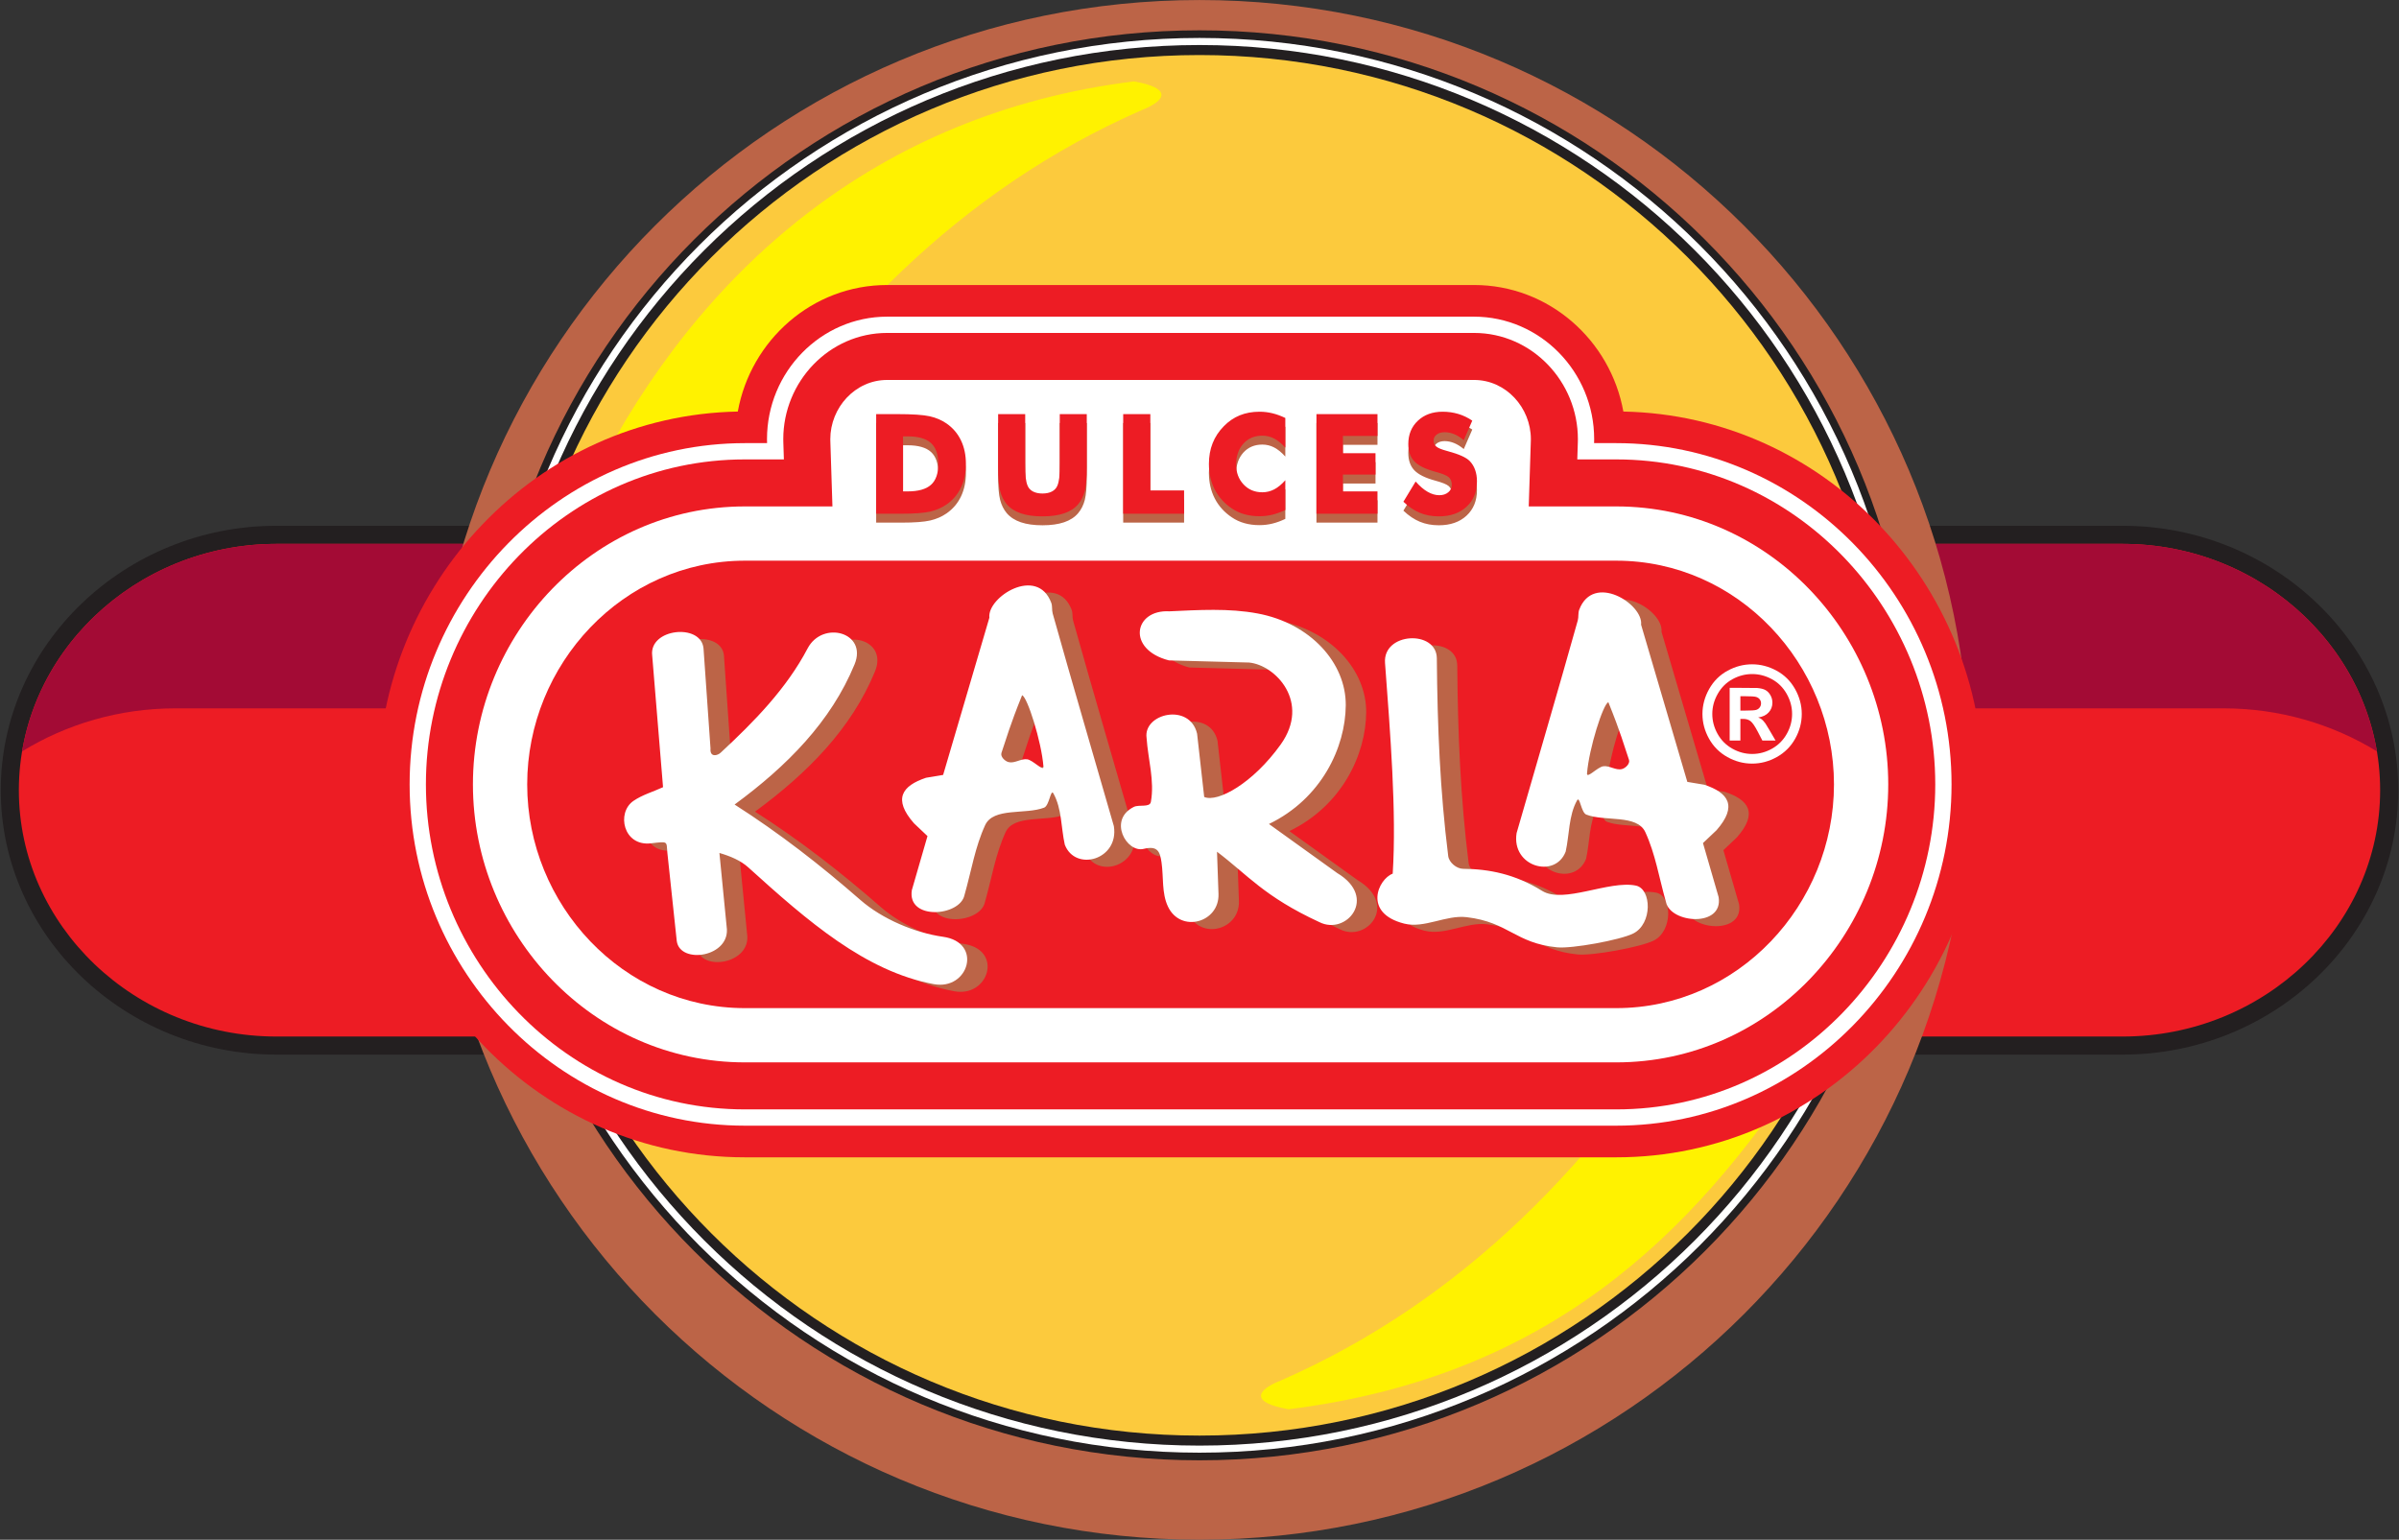<?xml version="1.0" encoding="UTF-8"?>
<svg xmlns="http://www.w3.org/2000/svg" xmlns:xlink="http://www.w3.org/1999/xlink" width="1910pt" height="1226pt" viewBox="0 0 1910 1226" version="1.1">
<rect x="0" y="0" width="1910" height="1226" fill="#333333" stroke="none"/>
<g id="surface1">
<path style=" stroke:none;fill-rule:evenodd;fill:rgb(13.699%,12.199%,12.5%);fill-opacity:1;" d="M 220.086 418.652 L 1689.91 418.652 C 1810.629 418.652 1909.391 513.398 1909.391 629.195 C 1909.391 744.992 1810.629 839.734 1689.91 839.734 L 220.086 839.734 C 99.375 839.734 0.609 744.992 0.609 629.195 C 0.609 513.398 99.375 418.652 220.086 418.652 "/>
<path style=" stroke:none;fill-rule:evenodd;fill:rgb(92.899%,10.999%,14.099%);fill-opacity:1;" d="M 220.086 433.055 L 1689.91 433.055 C 1802.711 433.055 1894.988 521.316 1894.988 629.195 C 1894.988 737.07 1802.711 825.336 1689.91 825.336 L 220.086 825.336 C 107.297 825.336 15.012 737.07 15.012 629.195 C 15.012 521.316 107.297 433.055 220.086 433.055 "/>
<path style=" stroke:none;fill-rule:evenodd;fill:rgb(63.921%,4.314%,20.784%);fill-opacity:1;" d="M 220.086 433.055 L 1689.91 433.055 C 1791.711 433.055 1876.789 504.949 1892.41 598.27 C 1857.07 576.609 1815.141 564.023 1770.281 564.023 L 139.715 564.023 C 94.859 564.023 52.926 576.609 17.586 598.27 C 33.211 504.949 118.289 433.055 220.086 433.055 "/>
<path style=" stroke:none;fill-rule:evenodd;fill:rgb(73.7%,39.2%,27.8%);fill-opacity:1;" d="M 955 0.02 C 1293.48 0.02 1567.98 274.516 1567.98 613 C 1567.98 951.484 1293.48 1225.984 955 1225.984 C 616.516 1225.984 342.016 951.484 342.016 613 C 342.016 274.516 616.516 0.02 955 0.02 "/>
<path style=" stroke:none;fill-rule:evenodd;fill:rgb(13.699%,12.199%,12.5%);fill-opacity:1;" d="M 955 24.148 C 1269.371 24.148 1524.309 279.09 1524.309 593.453 C 1524.309 907.82 1269.371 1162.762 955 1162.762 C 640.633 1162.762 385.695 907.82 385.695 593.453 C 385.695 279.09 640.633 24.148 955 24.148 "/>
<path style=" stroke:none;fill-rule:evenodd;fill:rgb(100%,100%,100%);fill-opacity:1;" d="M 955 30.219 C 1266.012 30.219 1518.238 282.441 1518.238 593.453 C 1518.238 904.469 1266.012 1156.691 955 1156.691 C 643.984 1156.691 391.762 904.469 391.762 593.453 C 391.762 282.441 643.984 30.219 955 30.219 "/>
<path style=" stroke:none;fill-rule:evenodd;fill:rgb(13.699%,12.199%,12.5%);fill-opacity:1;" d="M 955 35.852 C 1262.898 35.852 1512.609 285.551 1512.609 593.453 C 1512.609 901.359 1262.898 1151.059 955 1151.059 C 647.098 1151.059 397.395 901.359 397.395 593.453 C 397.395 285.551 647.098 35.852 955 35.852 "/>
<path style=" stroke:none;fill-rule:evenodd;fill:rgb(98.799%,79.199%,23.9%);fill-opacity:1;" d="M 955 43.828 C 1258.5 43.828 1504.629 289.953 1504.629 593.453 C 1504.629 896.953 1258.5 1143.082 955 1143.082 C 651.5 1143.082 405.371 896.953 405.371 593.453 C 405.371 289.953 651.5 43.828 955 43.828 "/>
<path style=" stroke:none;fill-rule:evenodd;fill:rgb(100%,94.901%,0%);fill-opacity:1;" d="M 1359.449 781.289 C 1273.43 924.875 1163.898 1036 1019.691 1099.234 C 999.344 1107.234 996.121 1116.973 1025.93 1122.094 C 1231.93 1096.566 1346.852 984.281 1436.34 847.789 C 1410.711 825.621 1385.078 803.457 1359.449 781.289 Z M 569.215 405.617 C 655.238 262.031 764.766 150.91 908.977 87.68 C 929.324 79.672 932.547 69.93 902.742 64.82 C 696.734 90.34 556.152 216.629 473.66 378.785 C 499.289 400.953 543.586 383.453 569.215 405.617 "/>
<path style=" stroke:none;fill-rule:evenodd;fill:rgb(92.899%,10.999%,14.099%);fill-opacity:1;" d="M 587.414 327.695 C 597.625 271.035 646.594 226.938 706.309 226.938 L 1173.57 226.938 C 1233.289 226.938 1282.262 271.035 1292.461 327.695 C 1452.379 330.797 1578.949 464.992 1578.949 624.578 C 1578.949 786.039 1449.379 921.516 1286.809 921.516 L 593.074 921.516 C 430.5 921.516 300.934 786.039 300.934 624.578 C 300.934 464.992 427.504 330.797 587.414 327.695 "/>
<path style=" stroke:none;fill-rule:evenodd;fill:rgb(100%,100%,100%);fill-opacity:1;" d="M 593.074 352.84 L 610.715 352.84 C 610.68 351.777 610.656 350.711 610.656 349.645 C 610.656 296.016 653.699 252.137 706.309 252.137 L 1173.57 252.137 C 1226.18 252.137 1269.219 296.016 1269.219 349.645 C 1269.219 350.711 1269.199 351.777 1269.16 352.84 L 1286.809 352.84 C 1433.621 352.84 1553.75 475.121 1553.75 624.578 C 1553.75 774.031 1433.621 896.316 1286.809 896.316 L 593.074 896.316 C 446.258 896.316 326.133 774.031 326.133 624.578 C 326.133 475.121 446.258 352.84 593.074 352.84 "/>
<path style=" stroke:none;fill-rule:evenodd;fill:rgb(92.899%,10.999%,14.099%);fill-opacity:1;" d="M 593.074 365.801 C 451.559 365.801 339.094 484.199 339.094 624.578 C 339.094 764.953 451.559 883.355 593.074 883.355 L 1286.809 883.355 C 1428.32 883.355 1540.789 764.953 1540.789 624.578 C 1540.789 484.199 1428.32 365.801 1286.809 365.801 L 1255.781 365.801 L 1256.211 352.426 C 1256.238 351.496 1256.262 350.57 1256.262 349.645 C 1256.262 303.922 1219.738 265.098 1173.57 265.098 L 706.309 265.098 C 660.137 265.098 623.617 303.922 623.617 349.645 C 623.617 350.57 623.641 351.496 623.668 352.426 L 624.098 365.801 L 593.074 365.801 "/>
<path style=" stroke:none;fill-rule:evenodd;fill:rgb(100%,100%,100%);fill-opacity:1;" d="M 593.074 403.238 C 472.223 403.238 376.531 504.891 376.531 624.578 C 376.531 744.266 472.223 845.914 593.074 845.914 L 1286.809 845.914 C 1407.66 845.914 1503.352 744.266 1503.352 624.578 C 1503.352 504.891 1407.66 403.238 1286.809 403.238 L 1217.129 403.238 L 1218.789 351.227 C 1218.809 350.699 1218.82 350.172 1218.82 349.645 C 1218.82 324.621 1199.07 302.535 1173.57 302.535 L 706.309 302.535 C 680.809 302.535 661.059 324.621 661.059 349.645 C 661.059 350.172 661.074 350.699 661.09 351.227 L 662.754 403.238 L 593.074 403.238 "/>
<path style=" stroke:none;fill-rule:evenodd;fill:rgb(92.899%,10.999%,14.099%);fill-opacity:1;" d="M 593.074 446.438 C 496.004 446.438 419.734 528.836 419.734 624.578 C 419.734 720.32 496.004 802.715 593.074 802.715 L 1286.809 802.715 C 1383.879 802.715 1460.148 720.32 1460.148 624.578 C 1460.148 528.836 1383.879 446.438 1286.809 446.438 C 1218.922 446.438 660.965 446.438 593.074 446.438 "/>
<path style=" stroke:none;fill-rule:evenodd;fill:rgb(73.7%,39.2%,27.8%);fill-opacity:1;" d="M 535.52 527.727 L 544.152 632.457 C 536.289 636.102 527.699 638.477 520.559 643.391 C 506.922 652.773 512.457 679.656 534.469 677.16 C 548.574 675.559 546.758 675.277 547.605 684.82 C 550.098 708.223 552.59 731.621 555.086 755.023 C 557.715 773.828 598.465 767.699 594.789 743.516 C 592.871 723.949 590.953 704.387 589.035 684.82 C 597.852 687.414 606 690.855 612.047 696.332 C 659.422 739.25 705.27 779.086 759.648 789.27 C 787.48 794.477 798.949 756.055 767.121 751.57 C 744.715 748.414 718.664 737.461 701.246 722.223 C 669.711 694.645 636.785 669.043 601.121 646.266 C 642.84 615.641 677.891 580.211 696.641 534.633 C 707.172 509.035 671.09 499.41 659.238 521.973 C 642.508 553.82 617.004 579.977 590.188 604.836 C 587.617 607.434 581.297 608.965 581.941 601.652 L 576.375 521.973 C 574.543 501.656 532.797 505.988 535.52 527.727 Z M 767.152 622.68 C 762.621 623.438 758.09 624.191 753.559 624.945 C 734.48 631.316 726.945 641.84 743.93 661.191 C 747.516 664.594 751.105 667.988 754.691 671.387 C 750.539 685.734 746.387 700.086 742.23 714.434 C 738.375 738.738 780.555 735.438 784.141 718.395 C 789.805 698.387 792.539 680.23 800.594 662.688 C 807.188 648.32 832.844 654.473 847.574 648.734 C 851.77 647.098 852.742 633.473 854.938 637.406 C 861.719 649.566 860.98 664.594 864 678.184 C 872.34 700.051 907.359 690.277 903.078 663.461 C 886.844 607.012 870.223 550.672 854.371 494.117 C 853.602 491.367 854.246 488.297 853.238 485.621 C 842.035 455.863 802.098 481.016 803.965 497.516 C 791.691 539.238 779.422 580.961 767.152 622.68 Z M 830.02 559.246 C 820.098 583.809 817.602 593.422 813.594 605.121 C 812.59 608.051 816.254 611.734 819.258 612.484 C 824.074 613.691 829.055 609.617 833.98 610.223 C 838.684 610.797 847.375 620.605 847.008 615.883 C 845.48 596.234 834.156 560.445 830.02 559.246 Z M 929.133 593.23 C 930.266 610.223 935.637 627.461 932.527 644.203 C 931.668 648.844 923.16 646.062 918.938 648.168 C 898.191 658.516 913.289 684.859 926.738 681.582 C 937.973 678.848 939.777 683.707 941.023 692.344 C 942.723 704.047 941.082 716.758 946.121 727.457 C 956.23 748.918 987.191 740.305 986.383 717.441 L 985.199 683.848 C 1009.621 702.262 1022.66 719.535 1066.762 739.918 C 1088.238 750.688 1113.512 720.355 1080.922 700.84 C 1062.789 687.812 1044.672 674.785 1026.539 661.762 C 1068.398 641.539 1087.488 600.785 1087.711 567.176 C 1087.93 533.57 1059.719 501.984 1017.48 494.117 C 994.465 489.828 970.664 491.359 947.254 492.418 C 919.027 490.84 912.977 522.797 946.949 531.496 C 970.359 532.062 987.277 532.629 1010.691 533.195 C 1031.73 535.117 1059.98 564.828 1035.859 598.512 C 1013.84 629.262 985.809 644.875 975.008 640.238 C 973.117 623.438 971.23 606.633 969.344 589.832 C 963.512 565.004 926.309 573.707 929.133 593.23 Z M 1359.648 628.23 C 1364.18 628.988 1368.711 629.742 1373.238 630.496 C 1392.32 636.867 1399.859 647.391 1382.871 666.746 C 1379.281 670.145 1375.699 673.539 1372.109 676.938 C 1376.262 691.285 1380.422 705.637 1384.57 719.984 C 1388.43 744.289 1346.25 740.988 1342.66 723.945 C 1337 703.938 1334.262 685.781 1326.211 668.238 C 1319.609 653.871 1293.961 660.023 1279.23 654.285 C 1275.031 652.652 1274.059 639.023 1271.859 642.957 C 1265.078 655.117 1265.82 670.145 1262.801 683.734 C 1254.461 705.605 1219.441 695.828 1223.719 669.012 C 1239.961 612.562 1256.578 556.227 1272.43 499.668 C 1273.199 496.918 1272.559 493.848 1273.559 491.172 C 1284.77 461.414 1324.699 486.566 1322.84 503.066 C 1335.109 544.789 1347.379 586.512 1359.648 628.23 Z M 1296.781 564.801 C 1306.711 589.359 1309.199 598.977 1313.211 610.676 C 1314.211 613.605 1310.551 617.285 1307.539 618.035 C 1302.73 619.242 1297.75 615.168 1292.82 615.773 C 1288.121 616.348 1279.43 626.156 1279.789 621.438 C 1281.32 601.785 1292.648 565.996 1296.781 564.801 Z M 1118.969 533.527 C 1123.129 589.457 1128.219 652.238 1125.09 701.297 C 1113.488 705.633 1101.211 732.691 1134.148 741.051 C 1150.34 745.156 1167.41 733.992 1183.988 735.953 C 1217.469 739.914 1222.539 756.68 1256.09 759.977 C 1267.801 761.129 1305.969 754.195 1316.52 748.98 C 1332 741.332 1331.34 713.414 1318.66 710.797 C 1297.328 706.402 1261.039 725.578 1244.031 714.996 C 1222.43 701.562 1201.559 697.59 1181.16 697.441 C 1175.941 697.402 1169.922 692.426 1169.27 687.246 C 1162.75 635.082 1160.699 584.961 1160.211 529.797 C 1160 507.023 1117.148 509.004 1118.969 533.527 "/>
<path style=" stroke:none;fill-rule:evenodd;fill:rgb(100%,100%,100%);fill-opacity:1;" d="M 519.262 522.07 L 527.891 626.801 C 520.027 630.445 511.438 632.82 504.301 637.734 C 490.66 647.121 496.199 674 518.207 671.504 C 532.316 669.902 530.5 669.621 531.344 679.164 C 533.84 702.566 536.332 725.969 538.824 749.367 C 541.457 768.172 582.203 762.043 578.531 737.859 C 576.613 718.297 574.691 698.73 572.773 679.164 C 581.594 681.762 589.738 685.199 595.785 690.676 C 643.16 733.594 689.008 773.43 743.391 783.613 C 771.219 788.824 782.691 750.398 750.859 745.914 C 728.457 742.758 702.406 731.805 684.984 716.566 C 653.453 688.992 620.523 663.387 584.859 640.609 C 626.578 609.984 661.633 574.555 680.383 528.977 C 690.91 503.383 654.828 493.758 642.98 516.316 C 626.246 548.164 600.742 574.32 573.926 599.18 C 571.355 601.777 565.035 603.309 565.684 595.996 L 560.117 516.316 C 558.285 496.004 516.539 500.332 519.262 522.07 Z M 750.891 617.023 C 746.359 617.781 741.828 618.535 737.297 619.289 C 718.219 625.66 710.684 636.184 727.672 655.539 C 731.258 658.938 734.844 662.336 738.43 665.73 C 734.277 680.078 730.125 694.43 725.973 708.777 C 722.113 733.082 764.297 729.781 767.883 712.738 C 773.547 692.73 776.277 674.574 784.332 657.031 C 790.93 642.664 816.582 648.816 831.312 643.078 C 835.512 641.445 836.484 627.816 838.676 631.75 C 845.461 643.91 844.719 658.938 847.738 672.527 C 856.078 694.395 891.102 684.621 886.816 657.805 C 870.582 601.355 853.961 545.02 838.109 488.461 C 837.34 485.711 837.984 482.641 836.977 479.965 C 825.773 450.207 785.836 475.359 787.703 491.859 C 775.434 533.582 763.16 575.305 750.891 617.023 Z M 813.758 553.594 C 803.836 578.152 801.344 587.77 797.332 599.469 C 796.328 602.395 799.992 606.078 802.996 606.828 C 807.812 608.035 812.793 603.961 817.723 604.566 C 822.422 605.141 831.113 614.949 830.746 610.23 C 829.219 590.578 817.895 554.789 813.758 553.594 Z M 912.871 587.574 C 914.004 604.566 919.375 621.805 916.27 638.547 C 915.406 643.188 906.898 640.406 902.676 642.512 C 881.93 652.859 897.027 679.203 910.477 675.926 C 921.711 673.191 923.52 678.051 924.766 686.688 C 926.465 698.395 924.82 711.102 929.859 721.801 C 939.973 743.262 970.93 734.648 970.125 711.785 L 968.941 678.191 C 993.359 696.605 1006.398 713.883 1050.5 734.262 C 1071.98 745.031 1097.25 714.699 1064.66 695.184 C 1046.531 682.156 1028.41 669.129 1010.289 656.105 C 1052.141 635.887 1071.23 595.129 1071.449 561.52 C 1071.672 527.914 1043.461 496.328 1001.219 488.461 C 978.203 484.172 954.402 485.703 930.992 486.762 C 902.77 485.184 896.719 517.141 930.688 525.84 C 954.098 526.406 971.016 526.973 994.426 527.539 C 1015.469 529.461 1043.719 559.172 1019.602 592.855 C 997.582 623.605 969.547 639.219 958.746 634.582 C 956.859 617.781 954.969 600.977 953.082 584.176 C 947.25 559.348 910.051 568.055 912.871 587.574 Z M 1343.391 622.578 C 1347.922 623.332 1352.449 624.086 1356.98 624.844 C 1376.059 631.211 1383.602 641.734 1366.609 661.09 C 1363.02 664.488 1359.441 667.887 1355.852 671.285 C 1360 685.633 1364.16 699.98 1368.309 714.328 C 1372.172 738.633 1329.988 735.336 1326.398 718.293 C 1320.738 698.281 1318 680.125 1309.949 662.586 C 1303.352 648.215 1277.699 654.367 1262.969 648.629 C 1258.77 646.996 1257.801 633.367 1255.602 637.301 C 1248.82 649.465 1249.559 664.488 1246.539 678.078 C 1238.199 699.949 1203.18 690.172 1207.461 663.355 C 1223.699 606.906 1240.32 550.57 1256.172 494.012 C 1256.941 491.262 1256.301 488.191 1257.301 485.516 C 1268.512 455.758 1308.441 480.91 1306.578 497.41 C 1318.852 539.133 1331.121 580.855 1343.391 622.578 Z M 1280.52 559.145 C 1290.449 583.703 1292.941 593.32 1296.949 605.02 C 1297.949 607.949 1294.289 611.633 1291.281 612.383 C 1286.469 613.586 1281.488 609.512 1276.559 610.117 C 1271.859 610.691 1263.172 620.5 1263.531 615.781 C 1265.059 596.129 1276.391 560.34 1280.52 559.145 Z M 1102.711 527.871 C 1106.871 583.801 1111.961 646.582 1108.828 695.641 C 1097.23 699.977 1084.949 727.035 1117.891 735.395 C 1134.078 739.5 1151.148 728.336 1167.73 730.297 C 1201.211 734.258 1206.281 751.023 1239.828 754.32 C 1251.539 755.473 1289.711 748.539 1300.262 743.324 C 1315.738 735.676 1315.078 707.758 1302.398 705.141 C 1281.07 700.746 1244.781 719.922 1227.77 709.344 C 1206.172 695.91 1185.301 691.938 1164.898 691.785 C 1159.68 691.746 1153.66 686.77 1153.012 681.59 C 1146.488 629.426 1144.441 579.305 1143.949 524.141 C 1143.738 501.367 1100.891 503.348 1102.711 527.871 "/>
<path style=" stroke:none;fill-rule:nonzero;fill:rgb(100%,100%,100%);fill-opacity:1;" d="M 1394.969 528.957 C 1401.75 528.957 1408.25 530.648 1414.469 534.051 C 1420.699 537.434 1425.602 542.293 1429.16 548.617 C 1432.719 554.961 1434.5 561.586 1434.5 568.488 C 1434.5 575.379 1432.75 581.949 1429.27 588.188 C 1425.762 594.422 1420.898 599.301 1414.641 602.789 C 1408.41 606.277 1401.84 608.023 1394.969 608.023 C 1388.078 608.023 1381.52 606.277 1375.27 602.789 C 1369.031 599.301 1364.148 594.422 1360.672 588.188 C 1357.18 581.949 1355.43 575.379 1355.43 568.488 C 1355.43 561.586 1357.211 554.961 1360.77 548.617 C 1364.328 542.293 1369.23 537.434 1375.449 534.051 C 1381.68 530.648 1388.18 528.957 1394.969 528.957 Z M 1395.02 536.711 C 1389.57 536.711 1384.359 538.066 1379.371 540.777 C 1374.391 543.492 1370.461 547.402 1367.59 552.492 C 1364.699 557.586 1363.27 562.922 1363.27 568.488 C 1363.27 574.039 1364.68 579.324 1367.48 584.344 C 1370.281 589.367 1374.191 593.297 1379.219 596.113 C 1384.238 598.934 1389.5 600.34 1395.02 600.34 C 1400.551 600.34 1405.82 598.934 1410.84 596.113 C 1415.84 593.297 1419.75 589.367 1422.57 584.344 C 1425.391 579.324 1426.801 574.039 1426.801 568.488 C 1426.801 562.922 1425.371 557.586 1422.5 552.492 C 1419.629 547.402 1415.68 543.492 1410.68 540.777 C 1405.68 538.066 1400.441 536.711 1395.02 536.711 Z M 1377.102 589.648 L 1377.102 547.703 L 1385.629 547.703 C 1393.609 547.703 1398.078 547.738 1399.031 547.809 C 1401.852 548.035 1404.059 548.602 1405.621 549.48 C 1407.191 550.363 1408.488 551.699 1409.531 553.496 C 1410.59 555.312 1411.121 557.32 1411.121 559.523 C 1411.121 562.535 1410.129 565.125 1408.141 567.273 C 1406.172 569.441 1403.391 570.762 1399.809 571.289 C 1401.078 571.766 1402.059 572.297 1402.75 572.859 C 1403.441 573.422 1404.391 574.496 1405.59 576.082 C 1405.91 576.488 1406.93 578.195 1408.691 581.191 L 1413.641 589.648 L 1403.121 589.648 L 1399.602 582.848 C 1397.238 578.266 1395.262 575.379 1393.711 574.199 C 1392.18 573.02 1390.211 572.418 1387.828 572.418 L 1385.629 572.418 L 1385.629 589.648 Z M 1385.629 565.812 L 1389.078 565.812 C 1394 565.812 1397.039 565.617 1398.238 565.246 C 1399.422 564.859 1400.359 564.211 1401.039 563.258 C 1401.75 562.309 1402.078 561.23 1402.078 560.035 C 1402.078 558.855 1401.75 557.812 1401.078 556.914 C 1400.41 556 1399.461 555.348 1398.211 554.941 C 1396.969 554.555 1393.93 554.359 1389.078 554.359 L 1385.629 554.359 L 1385.629 565.812 "/>
<path style=" stroke:none;fill-rule:nonzero;fill:rgb(73.7%,39.2%,27.8%);fill-opacity:1;" d="M 697.578 416.141 L 697.578 336.836 L 714.09 336.836 C 726.406 336.836 735.133 337.406 740.234 338.57 C 745.34 339.719 749.832 341.66 753.699 344.359 C 758.711 347.871 762.52 352.348 765.125 357.82 C 767.734 363.297 769.027 369.547 769.027 376.535 C 769.027 383.543 767.734 389.793 765.125 395.266 C 762.52 400.738 758.711 405.215 753.699 408.727 C 749.871 411.391 745.508 413.297 740.59 414.441 C 735.668 415.57 728.051 416.141 717.73 416.141 Z M 718.973 398.371 L 722.598 398.371 C 731.082 398.371 737.297 396.633 741.199 393.141 C 745.102 389.664 747.039 384.133 747.039 376.535 C 747.039 368.953 745.102 363.387 741.199 359.855 C 737.297 356.324 731.082 354.547 722.598 354.547 L 718.973 354.547 Z M 794.672 336.836 L 816.234 336.836 L 816.234 375.406 C 816.234 381.082 816.383 385.152 816.66 387.629 C 816.953 390.09 817.438 392.16 818.141 393.824 C 818.953 395.84 820.414 397.391 822.465 398.465 C 824.52 399.52 827.031 400.055 829.992 400.055 C 832.949 400.055 835.445 399.52 837.5 398.465 C 839.531 397.391 840.992 395.84 841.844 393.824 C 842.547 392.16 843.027 390.09 843.324 387.629 C 843.602 385.152 843.75 381.082 843.75 375.406 L 843.75 336.836 L 865.254 336.836 L 865.254 378.77 C 865.254 387.461 864.734 393.879 863.684 398.02 C 862.629 402.164 860.871 405.676 858.375 408.617 C 855.676 411.816 851.941 414.238 847.227 415.848 C 842.492 417.453 836.742 418.25 829.992 418.25 C 823.203 418.25 817.453 417.453 812.738 415.848 C 808.023 414.238 804.289 411.816 801.551 408.617 C 799.094 405.676 797.336 402.164 796.262 398.02 C 795.211 393.879 794.672 387.461 794.672 378.77 Z M 894.246 416.141 L 894.246 336.836 L 915.863 336.836 L 915.863 397.613 L 942.73 397.613 L 942.73 416.141 Z M 1023.328 339.902 L 1023.328 363.535 C 1020.371 360.242 1017.422 357.84 1014.48 356.305 C 1011.539 354.77 1008.371 353.992 1005.031 353.992 C 998.812 353.992 993.785 356.121 989.938 360.355 C 986.09 364.605 984.168 370.137 984.168 376.961 C 984.168 383.32 986.129 388.59 990.047 392.789 C 993.969 396.984 998.961 399.074 1005.031 399.074 C 1008.371 399.074 1011.539 398.297 1014.48 396.762 C 1017.422 395.23 1020.371 392.805 1023.328 389.477 L 1023.328 413.164 C 1019.891 414.812 1016.488 416.066 1013.09 416.898 C 1009.699 417.73 1006.27 418.141 1002.809 418.141 C 998.461 418.141 994.469 417.621 990.809 416.586 C 987.145 415.57 983.762 413.996 980.691 411.906 C 974.773 407.934 970.262 402.938 967.156 396.91 C 964.051 390.863 962.496 384.078 962.496 376.535 C 962.496 370.469 963.477 364.961 965.453 359.984 C 967.414 355.012 970.391 350.516 974.367 346.469 C 978.121 342.602 982.355 339.719 987.07 337.797 C 991.77 335.891 997.02 334.93 1002.809 334.93 C 1006.27 334.93 1009.699 335.336 1013.09 336.168 C 1016.488 337 1019.891 338.258 1023.328 339.902 Z M 1048.109 416.141 L 1048.109 336.836 L 1096.699 336.836 L 1096.699 354.215 L 1069.191 354.215 L 1069.191 367.973 L 1095.129 367.973 L 1095.129 384.984 L 1069.191 384.984 L 1069.191 398.371 L 1096.699 398.371 L 1096.699 416.141 Z M 1127.078 390.512 C 1130.301 394.156 1133.48 396.895 1136.609 398.688 C 1139.73 400.5 1142.84 401.406 1145.949 401.406 C 1148.828 401.406 1151.211 400.629 1153.059 399.074 C 1154.93 397.523 1155.859 395.562 1155.859 393.176 C 1155.859 390.531 1155.059 388.496 1153.449 387.074 C 1151.84 385.648 1148.199 384.172 1142.539 382.656 C 1134.781 380.566 1129.281 377.828 1126.07 374.48 C 1122.852 371.117 1121.238 366.512 1121.238 360.668 C 1121.238 353.086 1123.77 346.895 1128.859 342.105 C 1133.93 337.312 1140.512 334.93 1148.59 334.93 C 1152.969 334.93 1157.109 335.52 1161.031 336.688 C 1164.949 337.867 1168.648 339.645 1172.172 342.031 L 1165.398 357.582 C 1162.941 355.492 1160.422 353.902 1157.84 352.828 C 1155.25 351.773 1152.691 351.238 1150.18 351.238 C 1147.57 351.238 1145.461 351.867 1143.84 353.105 C 1142.211 354.344 1141.398 355.953 1141.398 357.895 C 1141.398 359.891 1142.121 361.48 1143.539 362.664 C 1144.969 363.867 1147.719 364.996 1151.789 366.086 L 1152.77 366.363 C 1161.59 368.73 1167.379 371.355 1170.148 374.203 C 1172.039 376.164 1173.461 378.492 1174.441 381.23 C 1175.422 383.949 1175.898 386.98 1175.898 390.289 C 1175.898 398.703 1173.148 405.473 1167.621 410.578 C 1162.09 415.699 1154.73 418.25 1145.52 418.25 C 1139.988 418.25 1134.961 417.309 1130.43 415.438 C 1125.898 413.555 1121.539 410.613 1117.34 406.602 L 1127.078 390.512 "/>
<path style=" stroke:none;fill-rule:nonzero;fill:rgb(92.899%,10.999%,14.099%);fill-opacity:1;" d="M 697.578 409.047 L 697.578 329.734 L 714.09 329.734 C 726.406 329.734 735.133 330.309 740.234 331.473 C 745.34 332.621 749.832 334.562 753.699 337.262 C 758.711 340.773 762.52 345.25 765.125 350.723 C 767.734 356.195 769.027 362.445 769.027 369.438 C 769.027 376.445 767.734 382.695 765.125 388.168 C 762.52 393.641 758.711 398.117 753.699 401.629 C 749.871 404.293 745.508 406.195 740.59 407.344 C 735.668 408.473 728.051 409.047 717.73 409.047 Z M 718.973 391.273 L 722.598 391.273 C 731.082 391.273 737.297 389.535 741.199 386.039 C 745.102 382.566 747.039 377.035 747.039 369.438 C 747.039 361.855 745.102 356.289 741.199 352.758 C 737.297 349.227 731.082 347.449 722.598 347.449 L 718.973 347.449 Z M 794.672 329.734 L 816.234 329.734 L 816.234 368.309 C 816.234 373.984 816.383 378.055 816.66 380.531 C 816.953 382.988 817.438 385.062 818.141 386.727 C 818.953 388.742 820.414 390.293 822.465 391.367 C 824.52 392.422 827.031 392.957 829.992 392.957 C 832.949 392.957 835.445 392.422 837.5 391.367 C 839.531 390.293 840.992 388.742 841.844 386.727 C 842.547 385.062 843.027 382.988 843.324 380.531 C 843.602 378.055 843.75 373.984 843.75 368.309 L 843.75 329.734 L 865.254 329.734 L 865.254 371.672 C 865.254 380.363 864.734 386.781 863.684 390.922 C 862.629 395.066 860.871 398.578 858.375 401.52 C 855.676 404.719 851.941 407.141 847.227 408.746 C 842.492 410.355 836.742 411.152 829.992 411.152 C 823.203 411.152 817.453 410.355 812.738 408.746 C 808.023 407.141 804.289 404.719 801.551 401.52 C 799.094 398.578 797.336 395.066 796.262 390.922 C 795.211 386.781 794.672 380.363 794.672 371.672 Z M 894.246 409.047 L 894.246 329.734 L 915.863 329.734 L 915.863 390.516 L 942.73 390.516 L 942.73 409.047 Z M 1023.328 332.805 L 1023.328 356.438 C 1020.371 353.145 1017.422 350.742 1014.48 349.207 C 1011.539 347.672 1008.371 346.895 1005.031 346.895 C 998.812 346.895 993.785 349.023 989.938 353.258 C 986.09 357.508 984.168 363.039 984.168 369.863 C 984.168 376.223 986.129 381.492 990.047 385.691 C 993.969 389.887 998.961 391.977 1005.031 391.977 C 1008.371 391.977 1011.539 391.199 1014.48 389.664 C 1017.422 388.133 1020.371 385.711 1023.328 382.379 L 1023.328 406.066 C 1019.891 407.715 1016.488 408.969 1013.09 409.805 C 1009.699 410.633 1006.27 411.039 1002.809 411.039 C 998.461 411.039 994.469 410.523 990.809 409.488 C 987.145 408.473 983.762 406.898 980.691 404.809 C 974.773 400.836 970.262 395.844 967.156 389.812 C 964.051 383.766 962.496 376.98 962.496 369.438 C 962.496 363.371 963.477 357.859 965.453 352.887 C 967.414 347.91 970.391 343.418 974.367 339.371 C 978.121 335.504 982.355 332.621 987.07 330.695 C 991.77 328.793 997.02 327.832 1002.809 327.832 C 1006.27 327.832 1009.699 328.238 1013.09 329.07 C 1016.488 329.902 1019.891 331.16 1023.328 332.805 Z M 1048.109 409.047 L 1048.109 329.734 L 1096.699 329.734 L 1096.699 347.117 L 1069.191 347.117 L 1069.191 360.875 L 1095.129 360.875 L 1095.129 377.887 L 1069.191 377.887 L 1069.191 391.273 L 1096.699 391.273 L 1096.699 409.047 Z M 1127.078 383.414 C 1130.301 387.059 1133.48 389.797 1136.609 391.59 C 1139.73 393.402 1142.84 394.309 1145.949 394.309 C 1148.828 394.309 1151.211 393.531 1153.059 391.977 C 1154.93 390.426 1155.859 388.465 1155.859 386.078 C 1155.859 383.434 1155.059 381.398 1153.449 379.977 C 1151.84 378.551 1148.199 377.074 1142.539 375.559 C 1134.781 373.469 1129.281 370.73 1126.07 367.383 C 1122.852 364.02 1121.238 359.414 1121.238 353.57 C 1121.238 345.988 1123.77 339.797 1128.859 335.004 C 1133.93 330.215 1140.512 327.832 1148.59 327.832 C 1152.969 327.832 1157.109 328.422 1161.031 329.59 C 1164.949 330.77 1168.648 332.547 1172.172 334.934 L 1165.398 350.484 C 1162.941 348.395 1160.422 346.805 1157.84 345.73 C 1155.25 344.676 1152.691 344.141 1150.18 344.141 C 1147.57 344.141 1145.461 344.77 1143.84 346.008 C 1142.211 347.246 1141.398 348.855 1141.398 350.797 C 1141.398 352.793 1142.121 354.383 1143.539 355.566 C 1144.969 356.77 1147.719 357.898 1151.789 358.988 L 1152.77 359.266 C 1161.59 361.633 1167.379 364.258 1170.148 367.105 C 1172.039 369.066 1173.461 371.395 1174.441 374.133 C 1175.422 376.852 1175.898 379.883 1175.898 383.191 C 1175.898 391.605 1173.148 398.375 1167.621 403.48 C 1162.09 408.602 1154.73 411.152 1145.52 411.152 C 1139.988 411.152 1134.961 410.211 1130.43 408.34 C 1125.898 406.453 1121.539 403.516 1117.34 399.504 L 1127.078 383.414 "/>
</g>
</svg>
